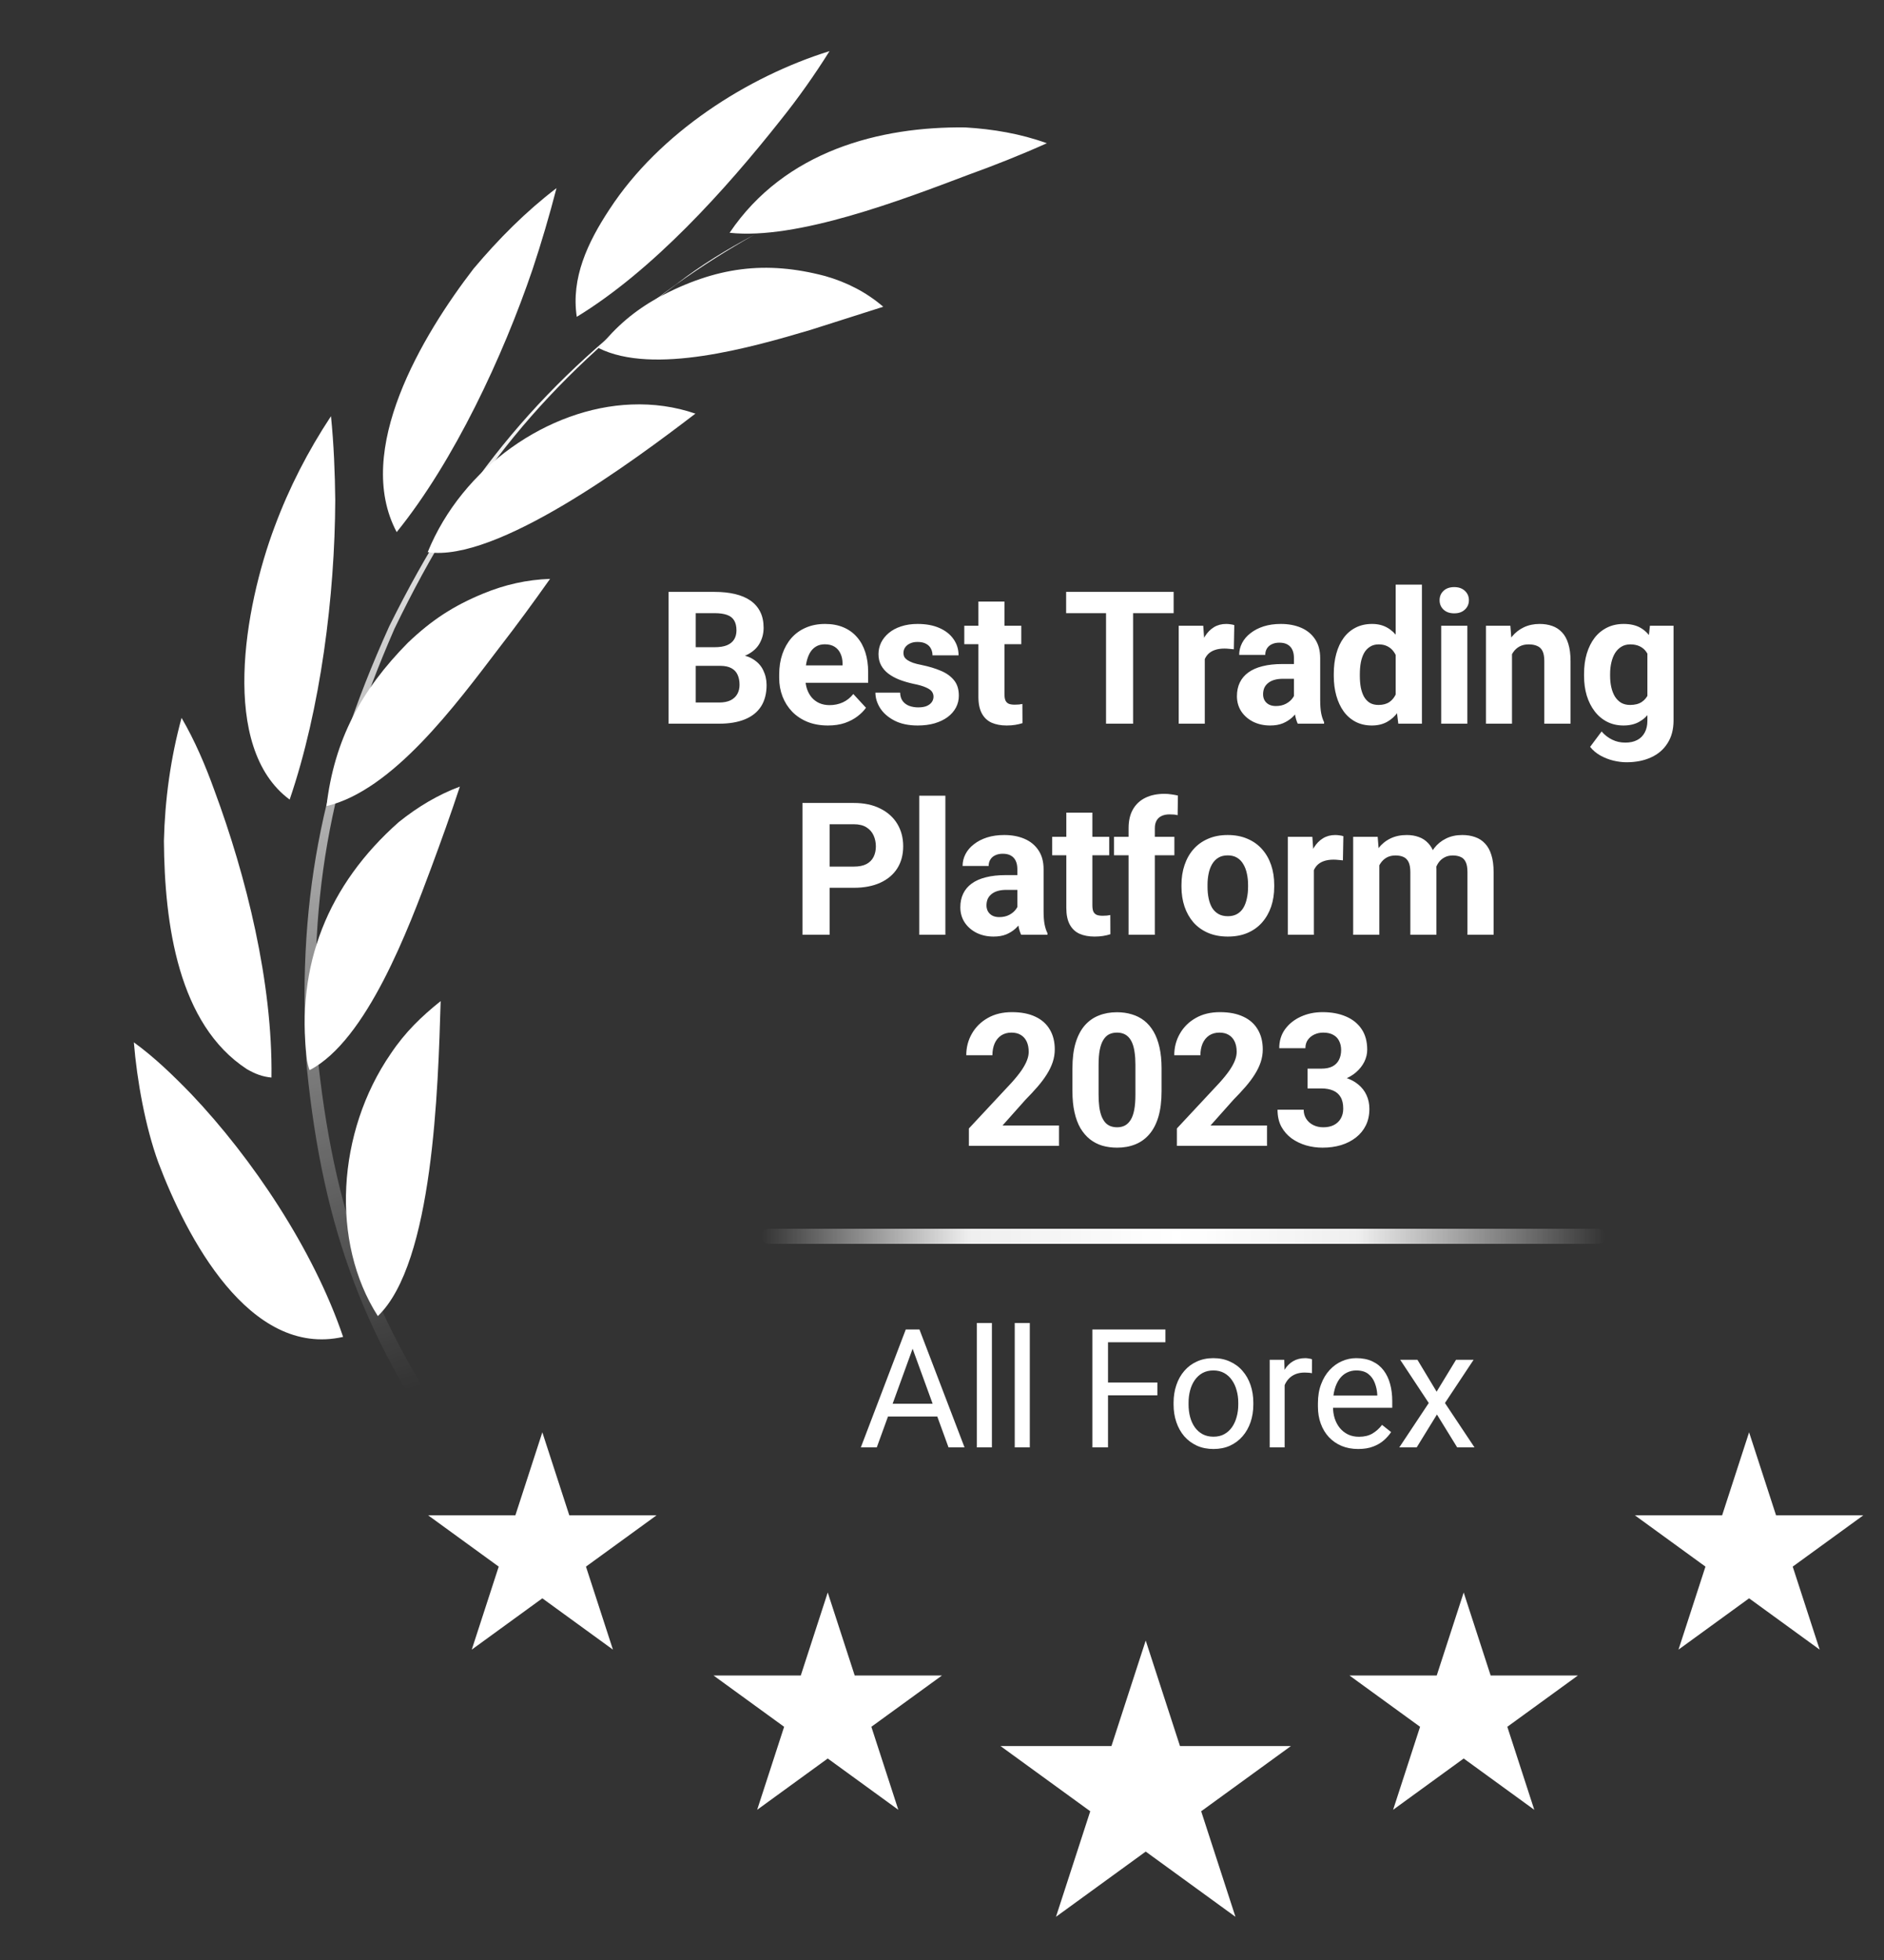 <svg width="125" height="130" viewBox="0 0 125 130" fill="none" xmlns="http://www.w3.org/2000/svg">
<rect x="0" y="0" width="125" height="130" fill="#333333" stroke="none"/>
<path d="M47.782 44.163H45.536L45.525 42.927H47.41C47.742 42.927 48.014 42.885 48.226 42.8C48.438 42.712 48.597 42.586 48.701 42.422C48.809 42.254 48.863 42.05 48.863 41.81C48.863 41.538 48.811 41.318 48.707 41.149C48.607 40.981 48.449 40.859 48.232 40.783C48.02 40.707 47.746 40.669 47.41 40.669H46.161V48H44.36V39.258H47.41C47.918 39.258 48.373 39.306 48.773 39.402C49.177 39.498 49.519 39.644 49.799 39.84C50.08 40.037 50.294 40.285 50.442 40.585C50.59 40.881 50.664 41.233 50.664 41.642C50.664 42.002 50.582 42.334 50.418 42.638C50.258 42.943 50.004 43.191 49.655 43.383C49.311 43.575 48.861 43.681 48.304 43.701L47.782 44.163ZM47.704 48H45.044L45.747 46.595H47.704C48.02 46.595 48.278 46.545 48.478 46.445C48.679 46.341 48.827 46.201 48.923 46.025C49.019 45.849 49.067 45.646 49.067 45.418C49.067 45.162 49.023 44.94 48.935 44.752C48.851 44.564 48.715 44.42 48.527 44.319C48.338 44.215 48.09 44.163 47.782 44.163H46.047L46.059 42.927H48.22L48.635 43.413C49.167 43.405 49.595 43.499 49.919 43.695C50.248 43.887 50.486 44.137 50.634 44.446C50.786 44.754 50.862 45.084 50.862 45.436C50.862 45.997 50.74 46.469 50.496 46.853C50.252 47.233 49.894 47.52 49.421 47.712C48.953 47.904 48.38 48 47.704 48ZM54.934 48.12C54.43 48.12 53.977 48.04 53.577 47.88C53.177 47.716 52.837 47.49 52.557 47.202C52.28 46.913 52.068 46.579 51.92 46.199C51.772 45.815 51.698 45.406 51.698 44.974V44.734C51.698 44.242 51.768 43.791 51.908 43.383C52.048 42.975 52.248 42.62 52.508 42.32C52.773 42.02 53.093 41.79 53.469 41.63C53.845 41.466 54.27 41.384 54.742 41.384C55.202 41.384 55.611 41.46 55.967 41.612C56.323 41.764 56.621 41.98 56.861 42.26C57.106 42.54 57.29 42.877 57.414 43.269C57.538 43.657 57.6 44.089 57.6 44.566V45.286H52.437V44.133H55.901V44.001C55.901 43.761 55.857 43.547 55.769 43.359C55.685 43.167 55.557 43.015 55.385 42.903C55.212 42.791 54.992 42.734 54.724 42.734C54.496 42.734 54.3 42.785 54.136 42.885C53.971 42.985 53.837 43.125 53.733 43.305C53.633 43.485 53.557 43.697 53.505 43.941C53.457 44.181 53.433 44.446 53.433 44.734V44.974C53.433 45.234 53.469 45.474 53.541 45.694C53.617 45.915 53.723 46.105 53.859 46.265C53.999 46.425 54.168 46.549 54.364 46.637C54.564 46.725 54.79 46.769 55.042 46.769C55.354 46.769 55.645 46.709 55.913 46.589C56.185 46.465 56.419 46.279 56.615 46.031L57.456 46.943C57.32 47.139 57.134 47.328 56.898 47.508C56.665 47.688 56.385 47.836 56.057 47.952C55.729 48.064 55.354 48.12 54.934 48.12ZM61.936 46.205C61.936 46.081 61.9 45.969 61.828 45.869C61.756 45.769 61.622 45.676 61.426 45.592C61.234 45.504 60.956 45.424 60.591 45.352C60.263 45.28 59.957 45.19 59.673 45.082C59.392 44.97 59.148 44.836 58.94 44.68C58.736 44.524 58.576 44.34 58.46 44.127C58.344 43.911 58.286 43.665 58.286 43.389C58.286 43.117 58.344 42.861 58.46 42.62C58.58 42.38 58.75 42.168 58.97 41.984C59.194 41.796 59.467 41.65 59.787 41.546C60.111 41.438 60.475 41.384 60.879 41.384C61.444 41.384 61.928 41.474 62.332 41.654C62.741 41.834 63.053 42.082 63.269 42.398C63.489 42.71 63.599 43.067 63.599 43.467H61.87C61.87 43.299 61.834 43.149 61.762 43.017C61.694 42.881 61.586 42.775 61.438 42.698C61.294 42.618 61.106 42.578 60.873 42.578C60.681 42.578 60.515 42.612 60.375 42.68C60.235 42.745 60.127 42.833 60.051 42.945C59.979 43.053 59.943 43.173 59.943 43.305C59.943 43.405 59.963 43.495 60.003 43.575C60.047 43.651 60.117 43.721 60.213 43.785C60.309 43.849 60.433 43.909 60.585 43.965C60.741 44.017 60.934 44.065 61.162 44.109C61.63 44.206 62.048 44.331 62.416 44.488C62.785 44.64 63.077 44.848 63.293 45.112C63.509 45.372 63.617 45.715 63.617 46.139C63.617 46.427 63.553 46.691 63.425 46.931C63.297 47.171 63.113 47.382 62.873 47.562C62.633 47.738 62.344 47.876 62.008 47.976C61.676 48.072 61.302 48.12 60.885 48.12C60.281 48.12 59.769 48.012 59.348 47.796C58.932 47.58 58.616 47.306 58.4 46.973C58.188 46.637 58.082 46.293 58.082 45.941H59.721C59.729 46.177 59.789 46.367 59.901 46.511C60.017 46.655 60.163 46.759 60.339 46.823C60.519 46.887 60.713 46.919 60.922 46.919C61.146 46.919 61.332 46.889 61.48 46.829C61.628 46.765 61.74 46.681 61.816 46.577C61.896 46.469 61.936 46.345 61.936 46.205ZM67.761 41.504V42.728H63.979V41.504H67.761ZM64.915 39.901H66.645V46.043C66.645 46.231 66.669 46.375 66.717 46.475C66.769 46.575 66.845 46.645 66.945 46.685C67.045 46.721 67.171 46.739 67.323 46.739C67.431 46.739 67.527 46.735 67.611 46.727C67.699 46.715 67.773 46.703 67.833 46.691L67.839 47.964C67.691 48.012 67.531 48.05 67.359 48.078C67.187 48.106 66.997 48.12 66.789 48.12C66.408 48.12 66.076 48.058 65.792 47.934C65.512 47.806 65.296 47.602 65.144 47.322C64.992 47.041 64.915 46.673 64.915 46.217V39.901ZM75.179 39.258V48H73.384V39.258H75.179ZM77.869 39.258V40.669H70.736V39.258H77.869ZM79.935 42.921V48H78.206V41.504H79.833L79.935 42.921ZM81.893 41.462L81.863 43.065C81.779 43.053 81.677 43.043 81.556 43.035C81.44 43.023 81.334 43.017 81.238 43.017C80.994 43.017 80.782 43.049 80.602 43.113C80.426 43.173 80.278 43.263 80.157 43.383C80.041 43.503 79.953 43.649 79.893 43.821C79.837 43.993 79.805 44.189 79.797 44.41L79.449 44.301C79.449 43.881 79.491 43.495 79.575 43.143C79.659 42.786 79.781 42.476 79.941 42.212C80.106 41.948 80.306 41.744 80.542 41.6C80.778 41.456 81.048 41.384 81.352 41.384C81.448 41.384 81.546 41.392 81.647 41.408C81.747 41.42 81.829 41.438 81.893 41.462ZM85.851 46.535V43.641C85.851 43.433 85.817 43.255 85.749 43.107C85.68 42.955 85.575 42.837 85.43 42.752C85.29 42.668 85.108 42.626 84.884 42.626C84.692 42.626 84.526 42.66 84.386 42.728C84.246 42.792 84.138 42.887 84.061 43.011C83.985 43.131 83.947 43.273 83.947 43.437H82.218C82.218 43.161 82.282 42.899 82.41 42.65C82.538 42.402 82.725 42.184 82.969 41.996C83.213 41.804 83.503 41.654 83.839 41.546C84.18 41.438 84.56 41.384 84.98 41.384C85.484 41.384 85.933 41.468 86.325 41.636C86.717 41.804 87.025 42.056 87.25 42.392C87.478 42.728 87.592 43.149 87.592 43.653V46.433C87.592 46.789 87.614 47.081 87.658 47.309C87.702 47.534 87.766 47.73 87.85 47.898V48H86.103C86.019 47.824 85.955 47.604 85.911 47.34C85.871 47.071 85.851 46.803 85.851 46.535ZM86.079 44.043L86.091 45.022H85.124C84.896 45.022 84.698 45.048 84.53 45.1C84.362 45.152 84.224 45.226 84.115 45.322C84.007 45.414 83.927 45.522 83.875 45.646C83.827 45.77 83.803 45.907 83.803 46.055C83.803 46.203 83.837 46.337 83.905 46.457C83.973 46.573 84.072 46.665 84.2 46.733C84.328 46.797 84.478 46.829 84.65 46.829C84.91 46.829 85.136 46.777 85.328 46.673C85.52 46.569 85.668 46.441 85.773 46.289C85.881 46.137 85.937 45.993 85.941 45.857L86.397 46.589C86.333 46.753 86.245 46.923 86.133 47.099C86.025 47.276 85.887 47.442 85.719 47.598C85.55 47.75 85.348 47.876 85.112 47.976C84.876 48.072 84.596 48.12 84.272 48.12C83.859 48.12 83.485 48.038 83.149 47.874C82.817 47.706 82.552 47.476 82.356 47.184C82.164 46.887 82.068 46.551 82.068 46.175C82.068 45.834 82.132 45.532 82.26 45.268C82.388 45.004 82.576 44.782 82.825 44.602C83.077 44.418 83.391 44.279 83.767 44.187C84.144 44.091 84.58 44.043 85.076 44.043H86.079ZM92.6 46.583V38.778H94.342V48H92.775L92.6 46.583ZM88.494 44.83V44.704C88.494 44.208 88.55 43.757 88.662 43.353C88.774 42.945 88.938 42.594 89.154 42.302C89.37 42.01 89.636 41.784 89.953 41.624C90.269 41.464 90.629 41.384 91.033 41.384C91.414 41.384 91.746 41.464 92.03 41.624C92.318 41.784 92.562 42.012 92.763 42.308C92.967 42.6 93.131 42.947 93.255 43.347C93.379 43.743 93.469 44.177 93.525 44.65V44.926C93.469 45.378 93.379 45.798 93.255 46.187C93.131 46.575 92.967 46.915 92.763 47.208C92.562 47.496 92.318 47.72 92.03 47.88C91.742 48.04 91.406 48.12 91.021 48.12C90.617 48.12 90.257 48.038 89.941 47.874C89.629 47.71 89.364 47.48 89.148 47.184C88.936 46.887 88.774 46.539 88.662 46.139C88.55 45.739 88.494 45.302 88.494 44.83ZM90.223 44.704V44.83C90.223 45.098 90.243 45.348 90.283 45.58C90.327 45.812 90.397 46.019 90.493 46.199C90.593 46.375 90.721 46.513 90.877 46.613C91.037 46.709 91.232 46.757 91.46 46.757C91.756 46.757 92 46.691 92.192 46.559C92.384 46.423 92.53 46.237 92.63 46.001C92.735 45.764 92.795 45.492 92.811 45.184V44.398C92.799 44.145 92.763 43.919 92.703 43.719C92.647 43.515 92.562 43.341 92.45 43.197C92.342 43.053 92.206 42.941 92.042 42.861C91.882 42.781 91.692 42.74 91.472 42.74C91.248 42.74 91.055 42.792 90.895 42.897C90.735 42.997 90.605 43.135 90.505 43.311C90.409 43.487 90.337 43.695 90.289 43.935C90.245 44.171 90.223 44.428 90.223 44.704ZM97.357 41.504V48H95.622V41.504H97.357ZM95.514 39.81C95.514 39.558 95.602 39.35 95.778 39.186C95.954 39.022 96.19 38.94 96.486 38.94C96.779 38.94 97.013 39.022 97.189 39.186C97.369 39.35 97.459 39.558 97.459 39.81C97.459 40.063 97.369 40.271 97.189 40.435C97.013 40.599 96.779 40.681 96.486 40.681C96.19 40.681 95.954 40.599 95.778 40.435C95.602 40.271 95.514 40.063 95.514 39.81ZM100.318 42.891V48H98.589V41.504H100.21L100.318 42.891ZM100.066 44.524H99.598C99.598 44.043 99.66 43.611 99.784 43.227C99.908 42.839 100.082 42.508 100.306 42.236C100.53 41.96 100.797 41.75 101.105 41.606C101.417 41.458 101.765 41.384 102.149 41.384C102.454 41.384 102.732 41.428 102.984 41.516C103.236 41.604 103.452 41.744 103.632 41.936C103.817 42.128 103.957 42.382 104.053 42.698C104.153 43.015 104.203 43.401 104.203 43.857V48H102.462V43.851C102.462 43.563 102.422 43.339 102.342 43.179C102.262 43.019 102.143 42.907 101.987 42.843C101.835 42.775 101.647 42.74 101.423 42.74C101.191 42.74 100.989 42.786 100.817 42.879C100.648 42.971 100.508 43.099 100.396 43.263C100.288 43.423 100.206 43.611 100.15 43.827C100.094 44.043 100.066 44.276 100.066 44.524ZM109.47 41.504H111.037V47.784C111.037 48.376 110.905 48.879 110.64 49.291C110.38 49.707 110.016 50.021 109.548 50.233C109.079 50.45 108.535 50.558 107.915 50.558C107.642 50.558 107.354 50.522 107.05 50.45C106.75 50.378 106.462 50.266 106.185 50.113C105.913 49.961 105.685 49.769 105.501 49.537L106.264 48.516C106.464 48.748 106.696 48.929 106.96 49.057C107.224 49.189 107.516 49.255 107.837 49.255C108.149 49.255 108.413 49.197 108.629 49.081C108.845 48.969 109.011 48.803 109.127 48.582C109.244 48.366 109.302 48.104 109.302 47.796V43.005L109.47 41.504ZM105.099 44.83V44.704C105.099 44.208 105.159 43.757 105.279 43.353C105.403 42.945 105.577 42.594 105.801 42.302C106.029 42.01 106.306 41.784 106.63 41.624C106.954 41.464 107.32 41.384 107.729 41.384C108.161 41.384 108.523 41.464 108.815 41.624C109.107 41.784 109.348 42.012 109.536 42.308C109.724 42.6 109.87 42.947 109.974 43.347C110.082 43.743 110.166 44.177 110.226 44.65V44.926C110.166 45.378 110.076 45.798 109.956 46.187C109.836 46.575 109.678 46.915 109.482 47.208C109.286 47.496 109.041 47.72 108.749 47.88C108.461 48.04 108.117 48.12 107.717 48.12C107.316 48.12 106.954 48.038 106.63 47.874C106.31 47.71 106.035 47.48 105.807 47.184C105.579 46.887 105.403 46.539 105.279 46.139C105.159 45.739 105.099 45.302 105.099 44.83ZM106.828 44.704V44.83C106.828 45.098 106.854 45.348 106.906 45.58C106.958 45.812 107.038 46.019 107.146 46.199C107.258 46.375 107.396 46.513 107.56 46.613C107.729 46.709 107.927 46.757 108.155 46.757C108.471 46.757 108.729 46.691 108.929 46.559C109.129 46.423 109.28 46.237 109.38 46.001C109.48 45.764 109.538 45.492 109.554 45.184V44.398C109.546 44.145 109.512 43.919 109.452 43.719C109.392 43.515 109.308 43.341 109.199 43.197C109.091 43.053 108.951 42.941 108.779 42.861C108.607 42.781 108.403 42.74 108.167 42.74C107.939 42.74 107.741 42.792 107.572 42.897C107.408 42.997 107.27 43.135 107.158 43.311C107.05 43.487 106.968 43.695 106.912 43.935C106.856 44.171 106.828 44.428 106.828 44.704ZM56.647 58.884H54.419V57.479H56.647C56.991 57.479 57.271 57.423 57.487 57.311C57.703 57.195 57.861 57.035 57.962 56.831C58.062 56.626 58.112 56.396 58.112 56.14C58.112 55.88 58.062 55.638 57.962 55.414C57.861 55.189 57.703 55.009 57.487 54.873C57.271 54.737 56.991 54.669 56.647 54.669H55.044V62H53.242V53.258H56.647C57.331 53.258 57.917 53.382 58.406 53.63C58.898 53.874 59.274 54.213 59.535 54.645C59.795 55.077 59.925 55.572 59.925 56.128C59.925 56.692 59.795 57.181 59.535 57.593C59.274 58.005 58.898 58.324 58.406 58.548C57.917 58.772 57.331 58.884 56.647 58.884ZM62.724 52.778V62H60.989V52.778H62.724ZM67.499 60.535V57.641C67.499 57.433 67.464 57.255 67.396 57.107C67.328 56.955 67.222 56.837 67.078 56.752C66.938 56.668 66.756 56.626 66.532 56.626C66.34 56.626 66.174 56.66 66.034 56.728C65.893 56.792 65.785 56.887 65.709 57.011C65.633 57.131 65.595 57.273 65.595 57.437H63.866C63.866 57.161 63.93 56.899 64.058 56.65C64.186 56.402 64.372 56.184 64.617 55.996C64.861 55.804 65.151 55.654 65.487 55.546C65.827 55.438 66.208 55.384 66.628 55.384C67.132 55.384 67.581 55.468 67.973 55.636C68.365 55.804 68.673 56.056 68.897 56.392C69.126 56.728 69.24 57.149 69.24 57.653V60.433C69.24 60.789 69.262 61.081 69.306 61.309C69.35 61.534 69.414 61.73 69.498 61.898V62H67.751C67.667 61.824 67.603 61.604 67.558 61.34C67.519 61.071 67.499 60.803 67.499 60.535ZM67.727 58.043L67.739 59.022H66.772C66.544 59.022 66.346 59.048 66.178 59.1C66.01 59.152 65.871 59.226 65.763 59.322C65.655 59.414 65.575 59.522 65.523 59.646C65.475 59.77 65.451 59.907 65.451 60.055C65.451 60.203 65.485 60.337 65.553 60.457C65.621 60.573 65.719 60.665 65.847 60.733C65.975 60.797 66.126 60.829 66.298 60.829C66.558 60.829 66.784 60.777 66.976 60.673C67.168 60.569 67.316 60.441 67.42 60.289C67.528 60.137 67.585 59.993 67.588 59.857L68.045 60.589C67.981 60.753 67.893 60.923 67.781 61.099C67.673 61.276 67.534 61.442 67.366 61.598C67.198 61.75 66.996 61.876 66.76 61.976C66.524 62.072 66.244 62.12 65.919 62.12C65.507 62.12 65.133 62.038 64.797 61.874C64.464 61.706 64.2 61.476 64.004 61.184C63.812 60.887 63.716 60.551 63.716 60.175C63.716 59.834 63.78 59.532 63.908 59.268C64.036 59.004 64.224 58.782 64.472 58.602C64.725 58.418 65.039 58.279 65.415 58.187C65.791 58.091 66.228 58.043 66.724 58.043H67.727ZM73.594 55.504V56.728H69.811V55.504H73.594ZM70.748 53.901H72.477V60.043C72.477 60.231 72.501 60.375 72.549 60.475C72.601 60.575 72.677 60.645 72.777 60.685C72.877 60.721 73.003 60.739 73.156 60.739C73.264 60.739 73.36 60.735 73.444 60.727C73.532 60.715 73.606 60.703 73.666 60.691L73.672 61.964C73.524 62.012 73.364 62.05 73.192 62.078C73.019 62.106 72.829 62.12 72.621 62.12C72.241 62.12 71.909 62.058 71.624 61.934C71.344 61.806 71.128 61.602 70.976 61.322C70.824 61.041 70.748 60.673 70.748 60.217V53.901ZM76.621 62H74.88V54.927C74.88 54.435 74.976 54.021 75.168 53.684C75.364 53.344 75.638 53.088 75.991 52.916C76.347 52.74 76.769 52.652 77.258 52.652C77.418 52.652 77.572 52.664 77.72 52.688C77.868 52.708 78.012 52.734 78.152 52.766L78.134 54.069C78.058 54.049 77.978 54.035 77.894 54.027C77.81 54.019 77.712 54.015 77.6 54.015C77.392 54.015 77.214 54.051 77.066 54.123C76.921 54.191 76.811 54.293 76.735 54.429C76.659 54.565 76.621 54.731 76.621 54.927V62ZM77.918 55.504V56.728H73.913V55.504H77.918ZM78.388 58.818V58.692C78.388 58.215 78.456 57.777 78.592 57.377C78.728 56.973 78.926 56.622 79.186 56.326C79.446 56.03 79.767 55.8 80.147 55.636C80.527 55.468 80.963 55.384 81.456 55.384C81.948 55.384 82.386 55.468 82.771 55.636C83.155 55.8 83.477 56.03 83.737 56.326C84.001 56.622 84.201 56.973 84.338 57.377C84.474 57.777 84.542 58.215 84.542 58.692V58.818C84.542 59.29 84.474 59.728 84.338 60.133C84.201 60.533 84.001 60.883 83.737 61.184C83.477 61.48 83.157 61.71 82.777 61.874C82.396 62.038 81.96 62.12 81.468 62.12C80.975 62.12 80.537 62.038 80.153 61.874C79.773 61.71 79.45 61.48 79.186 61.184C78.926 60.883 78.728 60.533 78.592 60.133C78.456 59.728 78.388 59.29 78.388 58.818ZM80.117 58.692V58.818C80.117 59.09 80.141 59.344 80.189 59.58C80.237 59.816 80.313 60.025 80.417 60.205C80.525 60.381 80.665 60.519 80.837 60.619C81.009 60.719 81.219 60.769 81.468 60.769C81.708 60.769 81.914 60.719 82.086 60.619C82.258 60.519 82.396 60.381 82.5 60.205C82.605 60.025 82.68 59.816 82.729 59.58C82.781 59.344 82.807 59.09 82.807 58.818V58.692C82.807 58.428 82.781 58.179 82.729 57.947C82.68 57.711 82.603 57.503 82.494 57.323C82.39 57.139 82.252 56.995 82.08 56.891C81.908 56.786 81.7 56.734 81.456 56.734C81.212 56.734 81.003 56.786 80.831 56.891C80.663 56.995 80.525 57.139 80.417 57.323C80.313 57.503 80.237 57.711 80.189 57.947C80.141 58.179 80.117 58.428 80.117 58.692ZM87.173 56.921V62H85.444V55.504H87.071L87.173 56.921ZM89.13 55.462L89.1 57.065C89.016 57.053 88.914 57.043 88.794 57.035C88.678 57.023 88.572 57.017 88.476 57.017C88.231 57.017 88.019 57.049 87.839 57.113C87.663 57.173 87.515 57.263 87.395 57.383C87.279 57.503 87.191 57.649 87.131 57.821C87.075 57.993 87.043 58.189 87.035 58.41L86.686 58.301C86.686 57.881 86.728 57.495 86.813 57.143C86.897 56.786 87.019 56.476 87.179 56.212C87.343 55.948 87.543 55.744 87.779 55.6C88.015 55.456 88.286 55.384 88.59 55.384C88.686 55.384 88.784 55.392 88.884 55.408C88.984 55.42 89.066 55.438 89.13 55.462ZM91.515 56.849V62H89.78V55.504H91.407L91.515 56.849ZM91.275 58.524H90.795C90.795 58.071 90.849 57.655 90.957 57.275C91.069 56.891 91.231 56.558 91.443 56.278C91.659 55.994 91.925 55.774 92.242 55.618C92.558 55.462 92.924 55.384 93.34 55.384C93.629 55.384 93.893 55.428 94.133 55.516C94.373 55.6 94.579 55.734 94.751 55.918C94.927 56.098 95.063 56.334 95.159 56.626C95.256 56.915 95.304 57.261 95.304 57.665V62H93.574V57.857C93.574 57.561 93.534 57.333 93.454 57.173C93.374 57.013 93.26 56.901 93.112 56.837C92.968 56.773 92.794 56.74 92.59 56.74C92.366 56.74 92.169 56.786 92.001 56.879C91.837 56.971 91.701 57.099 91.593 57.263C91.485 57.423 91.405 57.611 91.353 57.827C91.301 58.043 91.275 58.276 91.275 58.524ZM95.141 58.325L94.523 58.404C94.523 57.979 94.575 57.585 94.679 57.221C94.787 56.856 94.945 56.536 95.153 56.26C95.366 55.984 95.628 55.77 95.94 55.618C96.252 55.462 96.612 55.384 97.021 55.384C97.333 55.384 97.617 55.43 97.873 55.522C98.129 55.61 98.348 55.752 98.528 55.948C98.712 56.14 98.852 56.392 98.948 56.704C99.048 57.017 99.098 57.399 99.098 57.851V62H97.363V57.851C97.363 57.551 97.323 57.323 97.243 57.167C97.167 57.007 97.055 56.897 96.907 56.837C96.763 56.773 96.59 56.74 96.39 56.74C96.182 56.74 96 56.782 95.844 56.867C95.688 56.947 95.558 57.059 95.454 57.203C95.35 57.347 95.272 57.515 95.219 57.707C95.168 57.895 95.141 58.101 95.141 58.325ZM70.264 74.649V76H64.284V74.847L67.112 71.815C67.396 71.499 67.62 71.221 67.784 70.981C67.948 70.737 68.067 70.518 68.138 70.326C68.215 70.13 68.253 69.944 68.253 69.768C68.253 69.504 68.209 69.278 68.121 69.089C68.032 68.897 67.902 68.749 67.73 68.645C67.562 68.541 67.354 68.489 67.106 68.489C66.842 68.489 66.614 68.553 66.421 68.681C66.233 68.809 66.089 68.987 65.989 69.215C65.893 69.444 65.845 69.702 65.845 69.99H64.11C64.11 69.47 64.234 68.993 64.482 68.561C64.73 68.125 65.081 67.778 65.533 67.522C65.985 67.262 66.521 67.132 67.142 67.132C67.754 67.132 68.271 67.232 68.691 67.432C69.115 67.628 69.435 67.913 69.652 68.285C69.872 68.653 69.982 69.093 69.982 69.606C69.982 69.894 69.936 70.176 69.844 70.452C69.752 70.725 69.62 70.997 69.447 71.269C69.279 71.537 69.075 71.809 68.835 72.085C68.595 72.362 68.329 72.648 68.037 72.944L66.517 74.649H70.264ZM77.068 70.861V72.374C77.068 73.03 76.998 73.596 76.858 74.073C76.718 74.545 76.515 74.933 76.251 75.237C75.991 75.538 75.681 75.76 75.321 75.904C74.96 76.048 74.56 76.12 74.12 76.12C73.768 76.12 73.439 76.076 73.135 75.988C72.831 75.896 72.557 75.754 72.313 75.562C72.073 75.37 71.864 75.127 71.688 74.835C71.516 74.539 71.384 74.187 71.292 73.778C71.2 73.37 71.154 72.902 71.154 72.374V70.861C71.154 70.204 71.224 69.642 71.364 69.173C71.508 68.701 71.71 68.315 71.97 68.015C72.235 67.714 72.547 67.494 72.907 67.354C73.267 67.21 73.668 67.138 74.108 67.138C74.46 67.138 74.786 67.184 75.087 67.276C75.391 67.364 75.665 67.502 75.909 67.69C76.153 67.879 76.361 68.121 76.534 68.417C76.706 68.709 76.838 69.059 76.93 69.468C77.022 69.872 77.068 70.336 77.068 70.861ZM75.333 72.602V70.626C75.333 70.31 75.315 70.034 75.279 69.798C75.247 69.562 75.197 69.362 75.129 69.197C75.061 69.029 74.976 68.893 74.876 68.789C74.776 68.685 74.662 68.609 74.534 68.561C74.406 68.513 74.264 68.489 74.108 68.489C73.912 68.489 73.738 68.527 73.585 68.603C73.437 68.679 73.311 68.801 73.207 68.969C73.103 69.133 73.023 69.353 72.967 69.63C72.915 69.902 72.889 70.234 72.889 70.626V72.602C72.889 72.918 72.905 73.196 72.937 73.436C72.973 73.676 73.025 73.883 73.093 74.055C73.165 74.223 73.249 74.361 73.345 74.469C73.445 74.573 73.559 74.649 73.688 74.697C73.82 74.745 73.964 74.769 74.12 74.769C74.312 74.769 74.482 74.731 74.63 74.655C74.782 74.575 74.91 74.451 75.014 74.283C75.123 74.111 75.203 73.887 75.255 73.61C75.307 73.334 75.333 72.998 75.333 72.602ZM84.064 74.649V76H78.084V74.847L80.912 71.815C81.196 71.499 81.42 71.221 81.584 70.981C81.748 70.737 81.866 70.518 81.938 70.326C82.014 70.13 82.052 69.944 82.052 69.768C82.052 69.504 82.008 69.278 81.92 69.089C81.832 68.897 81.702 68.749 81.53 68.645C81.362 68.541 81.154 68.489 80.906 68.489C80.641 68.489 80.413 68.553 80.221 68.681C80.033 68.809 79.889 68.987 79.789 69.215C79.693 69.444 79.645 69.702 79.645 69.99H77.91C77.91 69.47 78.034 68.993 78.282 68.561C78.53 68.125 78.88 67.778 79.333 67.522C79.785 67.262 80.321 67.132 80.942 67.132C81.554 67.132 82.07 67.232 82.491 67.432C82.915 67.628 83.235 67.913 83.451 68.285C83.671 68.653 83.782 69.093 83.782 69.606C83.782 69.894 83.736 70.176 83.644 70.452C83.552 70.725 83.419 70.997 83.247 71.269C83.079 71.537 82.875 71.809 82.635 72.085C82.395 72.362 82.129 72.648 81.836 72.944L80.317 74.649H84.064ZM86.755 70.879H87.68C87.976 70.879 88.22 70.829 88.412 70.728C88.604 70.624 88.746 70.48 88.838 70.296C88.934 70.108 88.982 69.89 88.982 69.642C88.982 69.418 88.938 69.219 88.85 69.047C88.766 68.871 88.636 68.735 88.46 68.639C88.284 68.539 88.062 68.489 87.794 68.489C87.582 68.489 87.385 68.531 87.205 68.615C87.025 68.699 86.881 68.817 86.773 68.969C86.665 69.121 86.611 69.305 86.611 69.522H84.876C84.876 69.041 85.004 68.623 85.26 68.267C85.52 67.911 85.868 67.632 86.305 67.432C86.741 67.232 87.221 67.132 87.746 67.132C88.338 67.132 88.856 67.228 89.301 67.42C89.745 67.608 90.091 67.887 90.339 68.255C90.588 68.623 90.712 69.079 90.712 69.624C90.712 69.9 90.647 70.168 90.519 70.428C90.391 70.684 90.207 70.917 89.967 71.125C89.731 71.329 89.443 71.493 89.103 71.617C88.762 71.737 88.38 71.797 87.956 71.797H86.755V70.879ZM86.755 72.193V71.299H87.956C88.432 71.299 88.85 71.353 89.211 71.461C89.571 71.569 89.873 71.725 90.117 71.929C90.361 72.129 90.546 72.368 90.669 72.644C90.794 72.916 90.856 73.218 90.856 73.55C90.856 73.959 90.778 74.323 90.621 74.643C90.465 74.959 90.245 75.228 89.961 75.448C89.681 75.668 89.353 75.836 88.976 75.952C88.6 76.064 88.19 76.12 87.746 76.12C87.377 76.12 87.015 76.07 86.659 75.97C86.307 75.866 85.986 75.712 85.698 75.508C85.414 75.299 85.186 75.039 85.014 74.727C84.846 74.411 84.762 74.037 84.762 73.604H86.497C86.497 73.829 86.553 74.029 86.665 74.205C86.777 74.381 86.931 74.519 87.127 74.619C87.327 74.719 87.549 74.769 87.794 74.769C88.07 74.769 88.306 74.719 88.502 74.619C88.702 74.515 88.854 74.371 88.958 74.187C89.067 73.999 89.121 73.781 89.121 73.532C89.121 73.212 89.062 72.956 88.946 72.764C88.83 72.568 88.664 72.424 88.448 72.332C88.232 72.24 87.976 72.193 87.68 72.193H86.755Z" fill="white"/>
<path d="M76.016 108.811L78.29 115.81H85.65L79.696 120.135L81.97 127.135L76.016 122.809L70.062 127.135L72.336 120.135L66.382 115.81H73.742L76.016 108.811Z" fill="white"/>
<path d="M97.113 105.624L98.902 111.13H104.691L100.008 114.532L101.797 120.038L97.113 116.635L92.43 120.038L94.219 114.532L89.535 111.13H95.324L97.113 105.624Z" fill="white"/>
<path d="M54.919 105.624L56.708 111.13H62.497L57.813 114.532L59.602 120.038L54.919 116.635L50.236 120.038L52.025 114.532L47.341 111.13H53.13L54.919 105.624Z" fill="white"/>
<path d="M35.983 95L37.772 100.506H43.561L38.878 103.908L40.667 109.414L35.983 106.011L31.3 109.414L33.089 103.908L28.406 100.506H34.194L35.983 95Z" fill="white"/>
<path d="M116.049 95L117.838 100.506H123.627L118.943 103.908L120.732 109.414L116.049 106.011L111.365 109.414L113.154 103.908L108.471 100.506H114.26L116.049 95Z" fill="white"/>
<path d="M64.218 11.605C59.849 13.258 52.866 15.93 48.408 15.439C52.092 9.984 58.414 8.384 64.043 8.452C65.865 8.559 67.717 8.868 69.456 9.501C67.74 10.272 65.974 10.971 64.218 11.605ZM35.334 17.866C33.38 23.619 30.131 30.583 26.32 35.292C23.438 29.88 28.02 22.241 31.417 17.826C33.079 15.849 34.901 14.021 36.923 12.478C36.45 14.302 35.917 16.119 35.334 17.866ZM22.243 33.169C22.219 39.506 21.273 47.024 19.218 53.034C14.553 49.587 16.213 40.27 18.226 34.922C19.186 32.344 20.427 29.927 21.96 27.604C22.151 29.49 22.222 31.365 22.243 33.169ZM14.226 52.426C16.331 58.098 18.096 65.139 18.012 71.47C17.409 71.413 16.946 71.236 16.384 70.915C11.828 67.946 10.916 61.319 10.875 55.777C10.94 53.047 11.317 50.28 12.046 47.614C12.914 49.098 13.63 50.767 14.226 52.426ZM12.69 72.566C16.735 76.821 20.802 82.88 22.765 88.672C16.535 90.081 12.358 82.01 10.501 77.095C9.647 74.745 9.089 71.689 8.881 69.134C10.255 70.132 11.478 71.316 12.69 72.566ZM51.801 7.954C48.121 12.609 43.289 17.955 38.268 21.014C37.879 18.441 38.989 16.078 40.441 13.88C43.76 8.791 49.62 5.078 55.037 3.391C54.052 4.966 52.946 6.529 51.801 7.954ZM41.883 26.83C36.393 27.042 30.683 30.969 28.377 36.622C32.925 37.322 41.953 30.64 46.139 27.435C44.802 26.974 43.363 26.77 41.883 26.83ZM32.048 39.374C30.08 40.188 28.646 41.119 27.057 42.636C23.989 45.747 22.179 49.045 21.662 53.467C26.058 52.417 30.197 46.805 33.137 42.947C34.293 41.456 35.389 39.959 36.495 38.395C34.953 38.449 33.492 38.777 32.048 39.374ZM26.46 54.524C21.756 58.681 19.623 64.016 20.355 70.225C20.345 70.291 20.493 70.906 20.543 70.977C24.349 69.004 27.128 61.527 28.619 57.532C29.263 55.791 29.917 53.985 30.511 52.173C29.078 52.704 27.724 53.51 26.46 54.524ZM25.926 69.888C22.344 75.086 21.922 82.386 25.069 87.29C28.753 83.77 29.066 72.122 29.237 66.399C27.973 67.413 26.89 68.445 25.926 69.888ZM54.757 18.312C50.815 17.27 47.5 17.688 43.682 19.727C42.066 20.641 40.933 21.601 39.717 23.087C43.353 24.901 49.838 23.049 53.761 21.887C55.375 21.374 56.989 20.86 58.603 20.346C57.47 19.371 56.165 18.713 54.757 18.312Z" fill="white"/>
<path d="M50.058 15.566C48.224 16.598 46.573 17.647 44.83 18.889C36.263 25.312 30.967 31.776 26.171 41.705C21.791 51.739 20.355 59.976 21.132 70.633C22.305 81.126 25.151 88.496 31.162 96.567C37.48 104.265 43.735 108.475 53.095 111.437C62.589 113.944 70.239 113.663 80.007 110.569C80.116 111.048 80.225 111.528 80.335 112.007C70.313 115.144 62.429 115.335 52.702 112.74C43.109 109.688 36.753 105.335 30.355 97.362C24.304 89.153 21.429 81.579 20.359 70.828C19.664 60.045 21.242 51.687 25.826 41.538C30.745 31.622 36.162 25.168 44.901 18.828C46.523 17.575 48.235 16.532 50.058 15.566Z" fill="url(#paint0_linear_4891_51235)"/>
<path d="M60.762 88.873L58.173 96H57.115L60.096 88.18H60.778L60.762 88.873ZM62.932 96L60.338 88.873L60.322 88.18H61.004L63.995 96H62.932ZM62.798 93.105V93.954H58.404V93.105H62.798ZM65.811 87.75V96H64.812V87.75H65.811ZM68.325 87.75V96H67.326V87.75H68.325ZM73.514 88.18V96H72.478V88.18H73.514ZM76.79 91.698V92.546H73.289V91.698H76.79ZM77.322 88.18V89.028H73.289V88.18H77.322ZM77.865 93.159V93.035C77.865 92.616 77.926 92.228 78.048 91.87C78.169 91.508 78.345 91.195 78.574 90.93C78.803 90.661 79.081 90.454 79.407 90.307C79.732 90.156 80.098 90.081 80.502 90.081C80.91 90.081 81.278 90.156 81.603 90.307C81.933 90.454 82.212 90.661 82.441 90.93C82.674 91.195 82.851 91.508 82.973 91.87C83.095 92.228 83.156 92.616 83.156 93.035V93.159C83.156 93.578 83.095 93.966 82.973 94.324C82.851 94.682 82.674 94.996 82.441 95.264C82.212 95.529 81.935 95.737 81.609 95.887C81.286 96.034 80.921 96.107 80.513 96.107C80.105 96.107 79.738 96.034 79.412 95.887C79.086 95.737 78.807 95.529 78.574 95.264C78.345 94.996 78.169 94.682 78.048 94.324C77.926 93.966 77.865 93.578 77.865 93.159ZM78.859 93.035V93.159C78.859 93.449 78.893 93.723 78.961 93.981C79.029 94.235 79.131 94.46 79.267 94.657C79.407 94.854 79.58 95.01 79.788 95.124C79.996 95.236 80.237 95.291 80.513 95.291C80.785 95.291 81.023 95.236 81.227 95.124C81.435 95.01 81.607 94.854 81.743 94.657C81.879 94.46 81.981 94.235 82.049 93.981C82.121 93.723 82.157 93.449 82.157 93.159V93.035C82.157 92.749 82.121 92.478 82.049 92.224C81.981 91.966 81.877 91.739 81.738 91.542C81.602 91.341 81.43 91.184 81.222 91.069C81.018 90.955 80.778 90.897 80.502 90.897C80.23 90.897 79.99 90.955 79.782 91.069C79.578 91.184 79.407 91.341 79.267 91.542C79.131 91.739 79.029 91.966 78.961 92.224C78.893 92.478 78.859 92.749 78.859 93.035ZM85.234 91.102V96H84.241V90.189H85.208L85.234 91.102ZM87.05 90.156L87.045 91.08C86.962 91.062 86.883 91.051 86.808 91.048C86.737 91.041 86.654 91.037 86.561 91.037C86.332 91.037 86.13 91.073 85.954 91.144C85.779 91.216 85.63 91.316 85.508 91.445C85.387 91.574 85.29 91.728 85.218 91.907C85.15 92.083 85.106 92.276 85.084 92.487L84.805 92.648C84.805 92.297 84.839 91.968 84.907 91.66C84.978 91.352 85.088 91.08 85.234 90.844C85.381 90.604 85.567 90.418 85.793 90.285C86.022 90.149 86.294 90.081 86.609 90.081C86.681 90.081 86.763 90.09 86.857 90.108C86.95 90.122 87.014 90.138 87.05 90.156ZM90.112 96.107C89.707 96.107 89.34 96.039 89.011 95.903C88.685 95.764 88.404 95.569 88.167 95.318C87.935 95.067 87.756 94.77 87.63 94.426C87.505 94.082 87.442 93.707 87.442 93.298V93.073C87.442 92.6 87.512 92.179 87.652 91.811C87.791 91.438 87.981 91.123 88.221 90.865C88.461 90.607 88.733 90.412 89.038 90.28C89.342 90.147 89.657 90.081 89.983 90.081C90.398 90.081 90.756 90.153 91.057 90.296C91.362 90.439 91.61 90.64 91.804 90.897C91.997 91.152 92.14 91.453 92.233 91.8C92.326 92.144 92.373 92.519 92.373 92.928V93.374H88.033V92.562H91.379V92.487C91.365 92.23 91.311 91.979 91.218 91.735C91.129 91.492 90.986 91.291 90.788 91.134C90.592 90.976 90.323 90.897 89.983 90.897C89.757 90.897 89.55 90.946 89.36 91.043C89.17 91.136 89.007 91.275 88.871 91.461C88.735 91.648 88.629 91.875 88.554 92.144C88.479 92.412 88.441 92.722 88.441 93.073V93.298C88.441 93.574 88.479 93.834 88.554 94.077C88.633 94.317 88.746 94.528 88.892 94.711C89.043 94.894 89.224 95.037 89.435 95.141C89.65 95.245 89.893 95.296 90.165 95.296C90.516 95.296 90.814 95.225 91.057 95.082C91.301 94.938 91.514 94.747 91.696 94.507L92.298 94.985C92.172 95.175 92.013 95.356 91.82 95.527C91.626 95.699 91.388 95.839 91.105 95.946C90.826 96.054 90.495 96.107 90.112 96.107ZM94.044 90.189L95.317 92.305L96.606 90.189H97.771L95.87 93.057L97.83 96H96.681L95.338 93.819L93.995 96H92.841L94.796 93.057L92.9 90.189H94.044Z" fill="white"/>
<path d="M51.016 82H106.016" stroke="url(#paint1_linear_4891_51235)" stroke-linecap="round"/>
<defs>
<linearGradient id="paint0_linear_4891_51235" x1="45.816" y1="21.315" x2="67.027" y2="92.219" gradientUnits="userSpaceOnUse">
<stop stop-color="white"/>
<stop offset="0.845" stop-color="white" stop-opacity="0"/>
</linearGradient>
<linearGradient id="paint1_linear_4891_51235" x1="50.516" y1="82" x2="106.516" y2="82" gradientUnits="userSpaceOnUse">
<stop stop-color="white" stop-opacity="0"/>
<stop offset="0.246" stop-color="white" stop-opacity="0.919"/>
<stop offset="0.492" stop-color="white"/>
<stop offset="0.707" stop-color="white" stop-opacity="0.919"/>
<stop offset="1" stop-color="white" stop-opacity="0"/>
</linearGradient>
</defs>
</svg>
